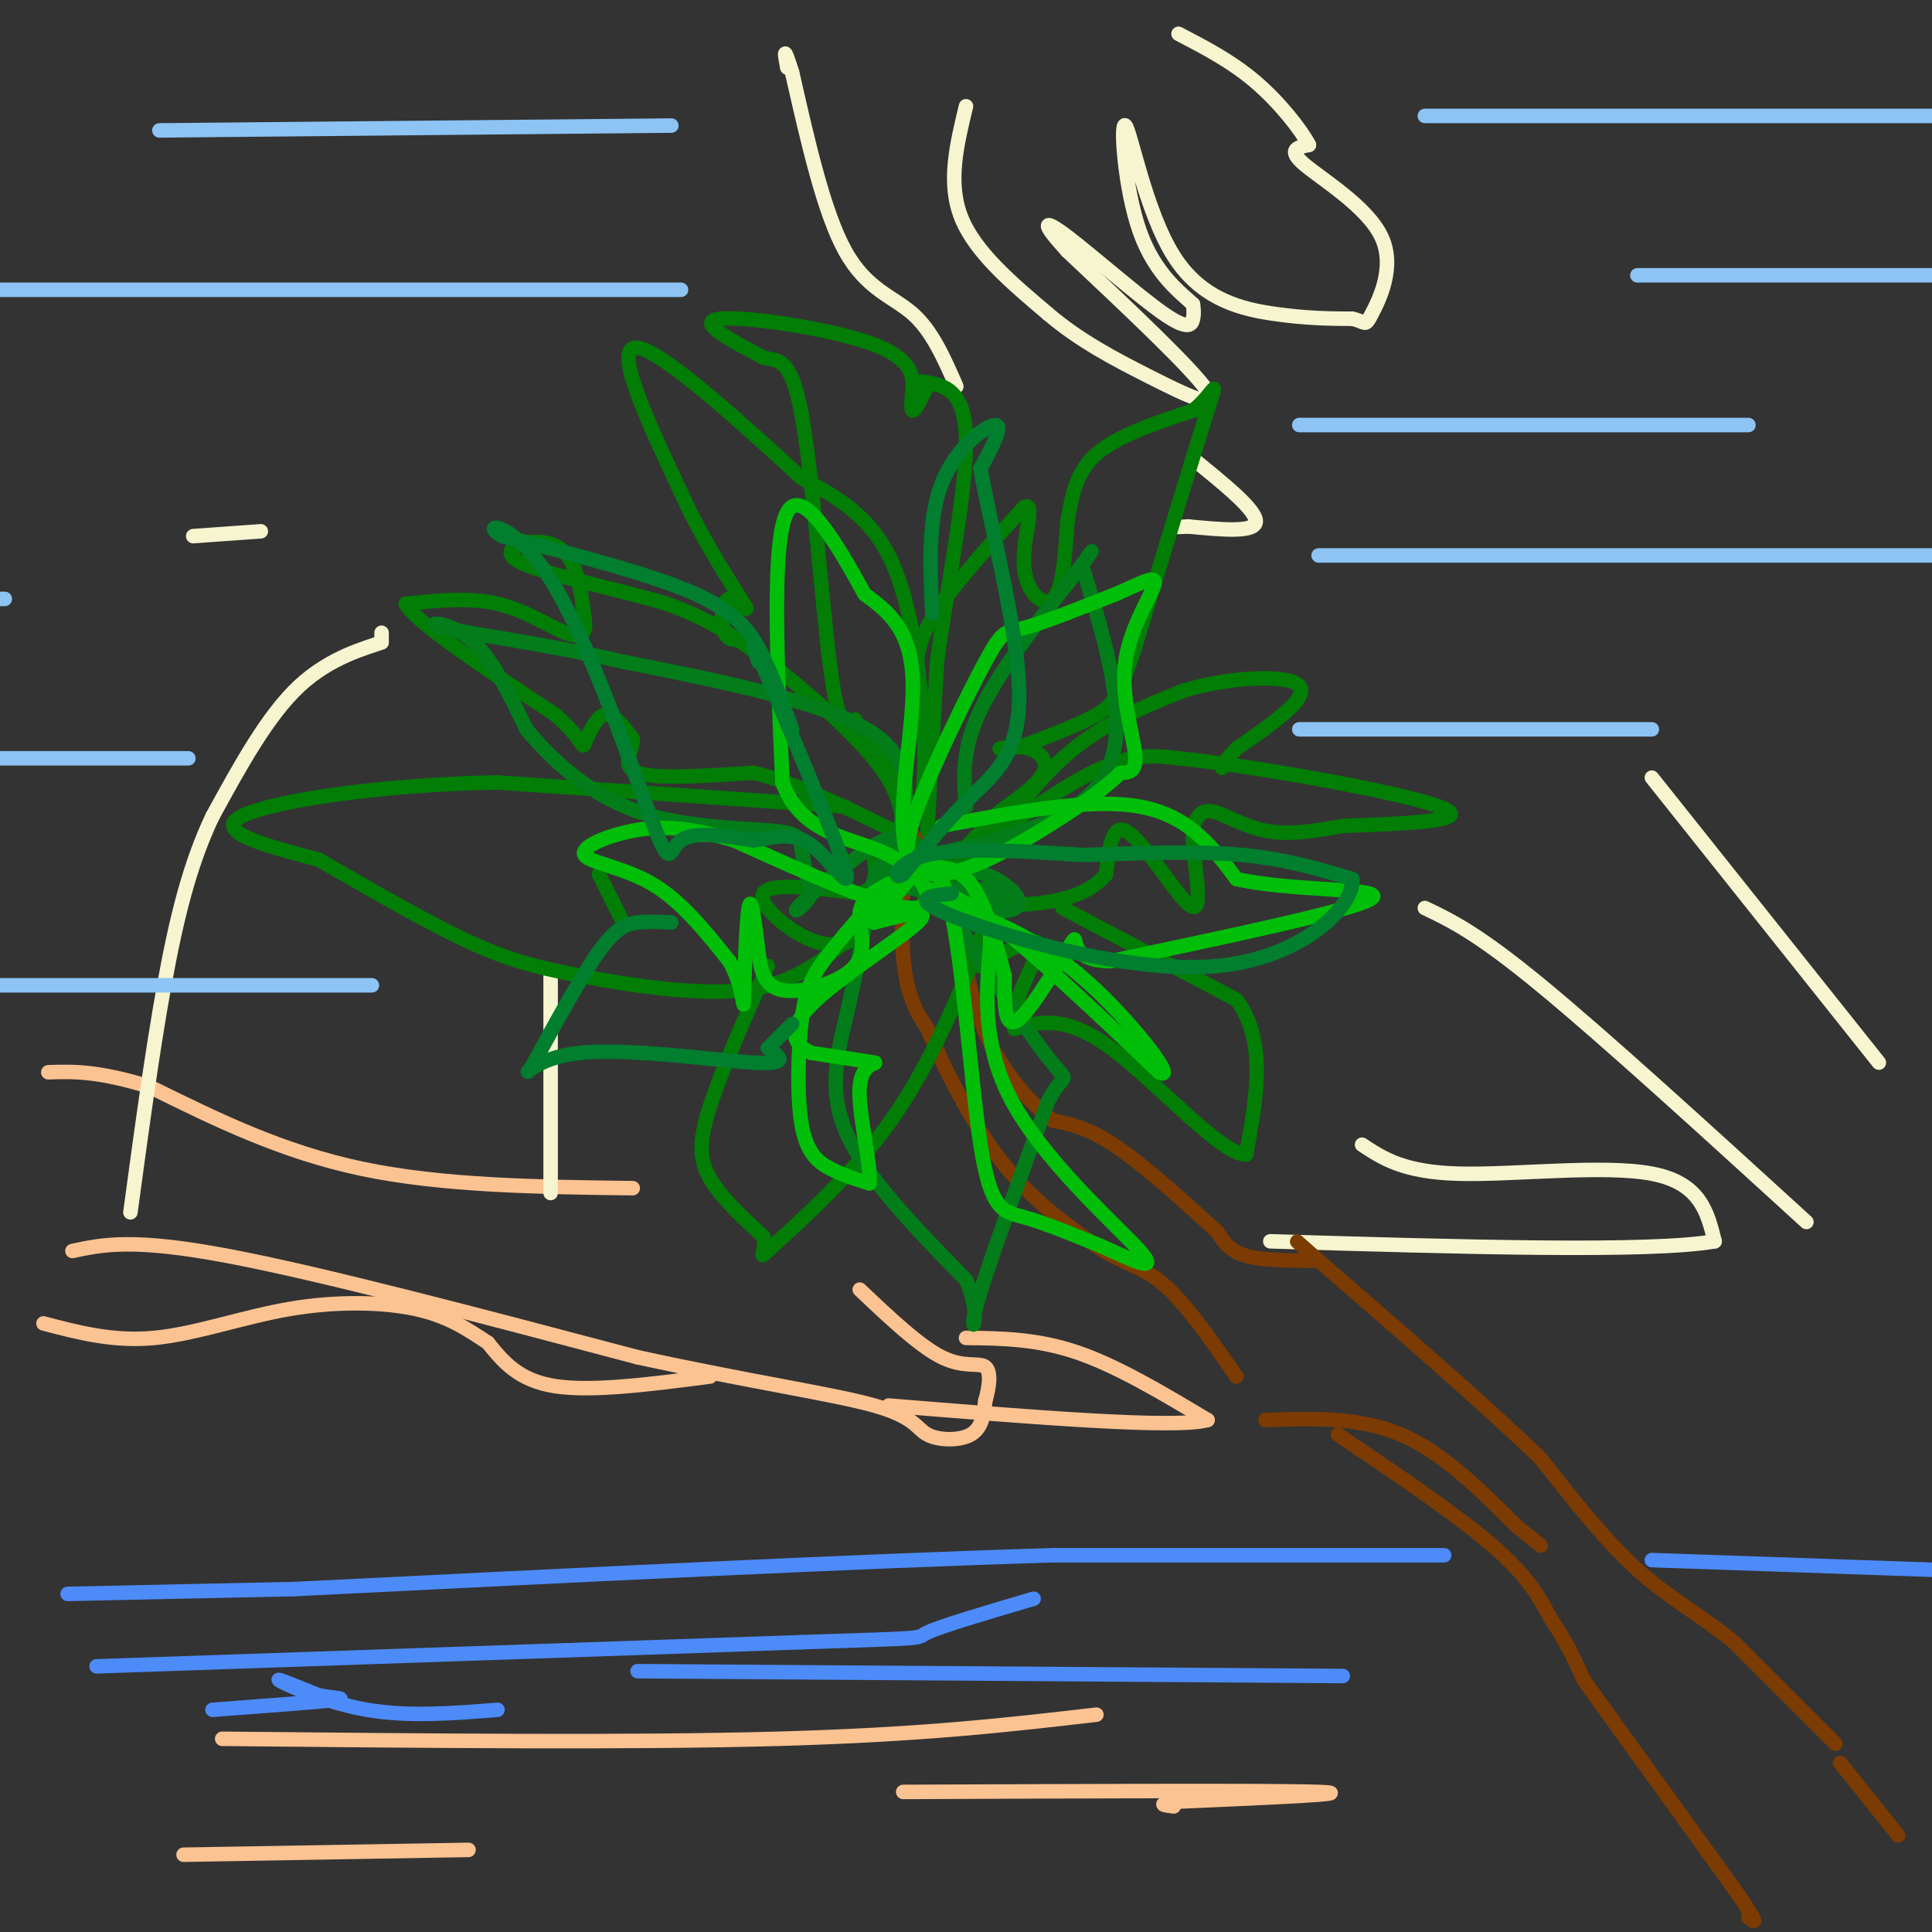 <svg viewBox='0 0 400 400' version='1.1' xmlns='http://www.w3.org/2000/svg' xmlns:xlink='http://www.w3.org/1999/xlink'><rect x="0" y="0" width="400" height="400" fill="#333333" stroke="none"/><g fill='none' stroke='#7C3B02' stroke-width='3' stroke-linecap='round' stroke-linejoin='round'><path d='M393,380c0.000,0.000 -12.000,-15.000 -12,-15'/></g>
<g fill='none' stroke='#4D8BF9' stroke-width='3' stroke-linecap='round' stroke-linejoin='round'><path d='M299,322c0.000,0.000 -81.000,0.000 -81,0'/><path d='M218,322c-39.667,1.167 -98.333,4.083 -157,7'/><path d='M61,329c0.000,0.000 -47.000,1.000 -47,1'/><path d='M103,354c-9.222,0.733 -18.444,1.467 -27,0c-8.556,-1.467 -16.444,-5.133 -18,-6c-1.556,-0.867 3.222,1.067 8,3'/><path d='M66,351c3.022,0.600 6.578,0.600 3,1c-3.578,0.400 -14.289,1.200 -25,2'/><path d='M20,345c0.000,0.000 146.000,-5.000 146,-5'/><path d='M166,340c27.511,-0.911 23.289,-0.689 26,-2c2.711,-1.311 12.356,-4.156 22,-7'/><path d='M132,346c0.000,0.000 146.000,1.000 146,1'/><path d='M342,323c0.000,0.000 58.000,2.000 58,2'/></g>
<g fill='none' stroke='#FCC392' stroke-width='3' stroke-linecap='round' stroke-linejoin='round'><path d='M46,360c42.417,0.417 84.833,0.833 115,0c30.167,-0.833 48.083,-2.917 66,-5'/><path d='M187,371c38.250,-0.167 76.500,-0.333 86,0c9.500,0.333 -9.750,1.167 -29,2'/><path d='M244,373c-5.000,0.500 -3.000,0.750 -1,1'/><path d='M97,383c0.000,0.000 -59.000,1.000 -59,1'/><path d='M15,259c6.250,-1.333 12.500,-2.667 32,1c19.500,3.667 52.250,12.333 85,21'/><path d='M132,281c23.715,5.172 40.501,7.603 49,10c8.499,2.397 8.711,4.761 11,6c2.289,1.239 6.654,1.354 9,0c2.346,-1.354 2.673,-4.177 3,-7'/><path d='M204,290c0.798,-2.714 1.292,-6.000 0,-7c-1.292,-1.000 -4.369,0.286 -9,-2c-4.631,-2.286 -10.815,-8.143 -17,-14'/><path d='M131,246c-19.667,-0.250 -39.333,-0.500 -56,-4c-16.667,-3.500 -30.333,-10.250 -44,-17'/><path d='M31,225c-10.833,-3.333 -15.917,-3.167 -21,-3'/><path d='M200,277c7.333,0.083 14.667,0.167 23,3c8.333,2.833 17.667,8.417 27,14'/><path d='M250,294c-6.500,1.833 -36.250,-0.583 -66,-3'/><path d='M147,285c-12.167,1.583 -24.333,3.167 -32,2c-7.667,-1.167 -10.833,-5.083 -14,-9'/><path d='M101,278c-4.360,-2.872 -8.262,-5.553 -15,-7c-6.738,-1.447 -16.314,-1.659 -26,0c-9.686,1.659 -19.482,5.188 -28,6c-8.518,0.812 -15.759,-1.094 -23,-3'/></g>
<g fill='none' stroke='#F7F5D0' stroke-width='3' stroke-linecap='round' stroke-linejoin='round'><path d='M200,22c-1.917,7.917 -3.833,15.833 -1,23c2.833,7.167 10.417,13.583 18,20'/><path d='M217,65c6.476,5.512 13.667,9.292 21,13c7.333,3.708 14.810,7.345 12,3c-2.810,-4.345 -15.905,-16.673 -29,-29'/><path d='M221,52c-5.603,-6.110 -5.110,-6.885 0,-3c5.110,3.885 14.837,12.431 20,16c5.163,3.569 5.761,2.163 6,1c0.239,-1.163 0.120,-2.081 0,-3'/><path d='M247,63c-2.223,-2.138 -7.781,-5.985 -11,-15c-3.219,-9.015 -4.100,-23.200 -3,-22c1.100,1.200 4.181,17.785 10,27c5.819,9.215 14.377,11.062 21,12c6.623,0.938 11.312,0.969 16,1'/><path d='M280,66c3.002,0.671 2.506,1.850 4,-1c1.494,-2.850 4.979,-9.729 2,-16c-2.979,-6.271 -12.423,-11.935 -16,-15c-3.577,-3.065 -1.289,-3.533 1,-4'/><path d='M271,30c-1.578,-3.067 -6.022,-8.733 -11,-13c-4.978,-4.267 -10.489,-7.133 -16,-10'/><path d='M247,95c6.583,5.333 13.167,10.667 13,13c-0.167,2.333 -7.083,1.667 -14,1'/><path d='M246,109c-2.667,0.167 -2.333,0.083 -2,0'/><path d='M198,80c-2.489,-5.711 -4.978,-11.422 -9,-15c-4.022,-3.578 -9.578,-5.022 -14,-13c-4.422,-7.978 -7.711,-22.489 -11,-37'/><path d='M164,15c-2.000,-6.333 -1.500,-3.667 -1,-1'/><path d='M282,237c4.289,2.844 8.578,5.689 20,6c11.422,0.311 29.978,-1.911 40,0c10.022,1.911 11.511,7.956 13,14'/><path d='M355,257c-13.167,2.333 -52.583,1.167 -92,0'/><path d='M295,188c5.417,2.583 10.833,5.167 24,16c13.167,10.833 34.083,29.917 55,49'/><path d='M342,161c0.000,0.000 47.000,59.000 47,59'/><path d='M114,202c0.000,0.000 0.000,45.000 0,45'/><path d='M79,131c0.000,0.000 0.000,2.000 0,2'/><path d='M79,133c-2.978,1.111 -10.422,2.889 -17,9c-6.578,6.111 -12.289,16.556 -18,27'/><path d='M44,169c-4.711,9.889 -7.489,21.111 -10,35c-2.511,13.889 -4.756,30.444 -7,47'/><path d='M40,111c0.000,0.000 14.000,-1.000 14,-1'/></g>
<g fill='none' stroke='#8DC4F4' stroke-width='3' stroke-linecap='round' stroke-linejoin='round'><path d='M295,24c0.000,0.000 107.000,0.000 107,0'/><path d='M269,88c0.000,0.000 93.000,0.000 93,0'/><path d='M339,57c0.000,0.000 66.000,0.000 66,0'/><path d='M273,115c0.000,0.000 127.000,0.000 127,0'/><path d='M269,151c0.000,0.000 73.000,0.000 73,0'/><path d='M141,60c0.000,0.000 -155.000,0.000 -155,0'/><path d='M139,26c0.000,0.000 -106.000,1.000 -106,1'/><path d='M1,124c0.000,0.000 -4.000,0.000 -4,0'/><path d='M39,157c0.000,0.000 -46.000,0.000 -46,0'/><path d='M77,204c0.000,0.000 -86.000,0.000 -86,0'/></g>
<g fill='none' stroke='#7C3B02' stroke-width='3' stroke-linecap='round' stroke-linejoin='round'><path d='M380,361c0.000,0.000 -21.000,-21.000 -21,-21'/><path d='M359,340c-6.822,-5.578 -13.378,-9.022 -20,-15c-6.622,-5.978 -13.311,-14.489 -20,-23'/><path d='M319,302c-11.000,-10.667 -28.500,-25.833 -46,-41'/><path d='M273,261c-7.667,-6.833 -3.833,-3.417 0,0'/><path d='M273,261c-5.750,0.000 -11.500,0.000 -15,-1c-3.500,-1.000 -4.750,-3.000 -6,-5'/><path d='M252,255c-4.756,-4.289 -13.644,-12.511 -20,-17c-6.356,-4.489 -10.178,-5.244 -14,-6'/><path d='M218,232c-4.800,-3.600 -9.800,-9.600 -13,-16c-3.200,-6.400 -4.600,-13.200 -6,-20'/><path d='M199,196c-1.022,-5.556 -0.578,-9.444 -2,-13c-1.422,-3.556 -4.711,-6.778 -8,-10'/><path d='M189,173c-1.911,3.333 -2.689,16.667 -2,25c0.689,8.333 2.844,11.667 5,15'/><path d='M192,213c3.222,7.533 8.778,18.867 15,27c6.222,8.133 13.111,13.067 20,18'/><path d='M227,258c5.556,3.733 9.444,4.067 14,8c4.556,3.933 9.778,11.467 15,19'/><path d='M262,294c9.667,-0.333 19.333,-0.667 28,3c8.667,3.667 16.333,11.333 24,19'/><path d='M314,316c4.833,3.833 4.917,3.917 5,4'/><path d='M277,297c12.333,8.333 24.667,16.667 32,23c7.333,6.333 9.667,10.667 12,15'/><path d='M321,335c3.167,4.667 5.083,8.833 7,13'/><path d='M328,348c0.000,0.000 31.000,43.000 31,43'/><path d='M359,391c5.667,8.167 4.333,7.083 3,6'/></g>
<g fill='none' stroke='#027D06' stroke-width='3' stroke-linecap='round' stroke-linejoin='round'><path d='M192,172c0.000,0.000 2.000,-35.000 2,-35'/><path d='M194,137c2.044,-15.133 6.156,-35.467 6,-46c-0.156,-10.533 -4.578,-11.267 -9,-12'/><path d='M187,171c-0.556,-4.089 -1.111,-8.178 -7,-15c-5.889,-6.822 -17.111,-16.378 -25,-22c-7.889,-5.622 -12.444,-7.311 -17,-9'/><path d='M138,125c-10.048,-3.071 -26.667,-6.250 -31,-9c-4.333,-2.750 3.619,-5.071 8,-3c4.381,2.071 5.190,8.536 6,15'/><path d='M121,128c0.631,3.357 -0.792,4.250 -4,3c-3.208,-1.250 -8.202,-4.643 -14,-6c-5.798,-1.357 -12.399,-0.679 -19,0'/><path d='M84,125c2.000,3.833 16.500,13.417 31,23'/><path d='M115,148c5.988,5.333 5.458,7.167 6,6c0.542,-1.167 2.155,-5.333 4,-6c1.845,-0.667 3.923,2.167 6,5'/><path d='M131,153c0.089,2.333 -2.689,5.667 1,7c3.689,1.333 13.844,0.667 24,0'/><path d='M156,160c9.167,2.167 20.083,7.583 31,13'/><path d='M192,80c-1.250,2.500 -2.500,5.000 -3,5c-0.500,0.000 -0.250,-2.500 0,-5'/><path d='M189,80c-0.083,-2.417 -0.292,-5.958 -9,-9c-8.708,-3.042 -25.917,-5.583 -31,-5c-5.083,0.583 1.958,4.292 9,8'/><path d='M158,74c2.905,0.917 5.667,-0.792 8,12c2.333,12.792 4.238,40.083 6,53c1.762,12.917 3.381,11.458 5,10'/><path d='M177,149c2.833,4.667 7.417,11.333 12,18'/><path d='M189,167c2.512,0.262 2.792,-8.083 2,-19c-0.792,-10.917 -2.655,-24.405 -7,-33c-4.345,-8.595 -11.173,-12.298 -18,-16'/><path d='M166,99c-10.756,-9.822 -28.644,-26.378 -34,-27c-5.356,-0.622 1.822,14.689 9,30'/><path d='M141,102c4.486,10.019 11.203,20.067 13,23c1.797,2.933 -1.324,-1.249 -3,-1c-1.676,0.249 -1.907,4.928 -1,7c0.907,2.072 2.954,1.536 5,1'/><path d='M155,132c0.833,0.167 0.417,0.083 0,0'/><path d='M190,142c-0.333,-3.917 -0.667,-7.833 3,-14c3.667,-6.167 11.333,-14.583 19,-23'/><path d='M212,105c2.619,-1.452 -0.333,6.417 0,12c0.333,5.583 3.952,8.881 6,7c2.048,-1.881 2.524,-8.940 3,-16'/><path d='M221,108c0.911,-5.200 1.689,-10.200 6,-14c4.311,-3.800 12.156,-6.400 20,-9'/><path d='M247,85c4.444,-3.578 5.556,-8.022 3,0c-2.556,8.022 -8.778,28.511 -15,49'/><path d='M235,134c-3.489,10.467 -4.711,12.133 -8,14c-3.289,1.867 -8.644,3.933 -14,6'/><path d='M213,154c-3.812,1.209 -6.341,1.231 -6,1c0.341,-0.231 3.553,-0.716 6,0c2.447,0.716 4.128,2.633 3,5c-1.128,2.367 -5.064,5.183 -9,8'/><path d='M207,168c-3.667,3.667 -8.333,8.833 -13,14'/><path d='M194,182c11.833,-8.917 23.667,-17.833 32,-22c8.333,-4.167 13.167,-3.583 18,-3'/><path d='M244,157c15.689,1.578 45.911,7.022 54,10c8.089,2.978 -5.956,3.489 -20,4'/><path d='M278,171c-6.107,1.119 -11.375,1.917 -16,1c-4.625,-0.917 -8.607,-3.548 -11,-4c-2.393,-0.452 -3.196,1.274 -4,3'/><path d='M247,171c-0.313,3.399 0.906,10.396 1,14c0.094,3.604 -0.936,3.817 -4,0c-3.064,-3.817 -8.161,-11.662 -11,-13c-2.839,-1.338 -3.419,3.831 -4,9'/><path d='M229,181c-2.310,2.738 -6.083,5.083 -14,6c-7.917,0.917 -19.976,0.405 -23,-1c-3.024,-1.405 2.988,-3.702 9,-6'/><path d='M201,180c4.511,-5.422 11.289,-15.978 19,-23c7.711,-7.022 16.356,-10.511 25,-14'/><path d='M245,143c9.800,-2.978 21.800,-3.422 24,-1c2.200,2.422 -5.400,7.711 -13,13'/><path d='M256,155c-2.667,2.833 -2.833,3.417 -3,4'/><path d='M220,188c0.000,0.000 36.000,19.000 36,19'/><path d='M256,207c6.333,8.500 4.167,20.250 2,32'/><path d='M258,239c-5.022,0.267 -18.578,-15.067 -28,-22c-9.422,-6.933 -14.711,-5.467 -20,-4'/><path d='M210,213c-1.467,-4.578 4.867,-14.022 5,-17c0.133,-2.978 -5.933,0.511 -12,4'/><path d='M203,200c-2.333,-0.167 -2.167,-2.583 -2,-5'/><path d='M175,167c0.000,0.000 -72.000,-5.000 -72,-5'/><path d='M103,162c-23.689,0.378 -46.911,3.822 -53,7c-6.089,3.178 4.956,6.089 16,9'/><path d='M66,178c8.003,4.611 20.011,11.638 29,16c8.989,4.362 14.959,6.059 25,8c10.041,1.941 24.155,4.126 34,3c9.845,-1.126 15.423,-5.563 21,-10'/><path d='M175,195c2.786,-0.952 -0.750,1.667 -6,0c-5.250,-1.667 -12.214,-7.619 -11,-10c1.214,-2.381 10.607,-1.190 20,0'/><path d='M178,185c3.833,-1.167 3.417,-4.083 3,-7'/><path d='M129,191c0.000,0.000 -5.000,-10.000 -5,-10'/><path d='M159,200c-4.822,10.844 -9.644,21.689 -12,29c-2.356,7.311 -2.244,11.089 0,15c2.244,3.911 6.622,7.956 11,12'/><path d='M158,256c1.000,3.333 -2.000,5.667 2,2c4.000,-3.667 15.000,-13.333 23,-24c8.000,-10.667 13.000,-22.333 18,-34'/><path d='M201,200c3.422,-7.511 2.978,-9.289 0,-13c-2.978,-3.711 -8.489,-9.356 -14,-15'/></g>
<g fill='none' stroke='#027D19' stroke-width='3' stroke-linecap='round' stroke-linejoin='round'><path d='M184,182c-0.881,-2.208 -1.762,-4.417 -3,0c-1.238,4.417 -2.833,15.458 -5,25c-2.167,9.542 -4.905,17.583 -1,27c3.905,9.417 14.452,20.208 25,31'/><path d='M200,265c3.667,8.067 0.333,12.733 2,6c1.667,-6.733 8.333,-24.867 15,-43'/><path d='M217,228c3.548,-6.917 4.917,-2.708 0,-9c-4.917,-6.292 -16.119,-23.083 -20,-30c-3.881,-6.917 -0.440,-3.958 3,-1'/><path d='M200,188c3.643,-1.155 11.250,-3.542 9,-4c-2.250,-0.458 -14.357,1.012 -20,0c-5.643,-1.012 -4.821,-4.506 -4,-8'/><path d='M185,176c2.667,-8.750 5.333,-17.500 -4,-24c-9.333,-6.500 -30.667,-10.750 -52,-15'/><path d='M129,137c-16.571,-3.798 -32.000,-5.792 -37,-7c-5.000,-1.208 0.429,-1.631 5,2c4.571,3.631 8.286,11.315 12,19'/><path d='M109,151c5.458,6.582 13.102,13.537 23,17c9.898,3.463 22.049,3.432 28,4c5.951,0.568 5.700,1.734 6,4c0.300,2.266 1.150,5.633 2,9'/><path d='M168,185c-1.190,2.750 -5.167,5.125 -2,2c3.167,-3.125 13.476,-11.750 17,-13c3.524,-1.250 0.262,4.875 -3,11'/><path d='M180,185c-0.500,1.833 -0.250,0.917 0,0'/><path d='M200,167c-0.500,-5.833 -1.000,-11.667 3,-20c4.000,-8.333 12.500,-19.167 21,-30'/><path d='M224,117c3.500,-5.000 1.750,-2.500 0,0'/><path d='M224,117c5.083,16.500 10.167,33.000 5,43c-5.167,10.000 -20.583,13.500 -36,17'/><path d='M193,177c-6.389,3.338 -4.362,3.183 -1,3c3.362,-0.183 8.059,-0.396 12,1c3.941,1.396 7.126,4.399 7,6c-0.126,1.601 -3.563,1.801 -7,2'/></g>
<g fill='none' stroke='#01BE09' stroke-width='3' stroke-linecap='round' stroke-linejoin='round'><path d='M195,171c15.417,-2.917 30.833,-5.833 41,-4c10.167,1.833 15.083,8.417 20,15'/><path d='M256,182c11.733,2.644 31.067,1.756 28,4c-3.067,2.244 -28.533,7.622 -54,13'/><path d='M230,199c-9.548,0.048 -6.417,-6.333 -8,-4c-1.583,2.333 -7.881,13.381 -11,16c-3.119,2.619 -3.060,-3.190 -3,-9'/><path d='M208,202c-1.489,-5.489 -3.711,-14.711 -7,-19c-3.289,-4.289 -7.644,-3.644 -12,-3'/><path d='M189,179c-1.036,-1.845 -2.071,-3.690 1,-12c3.071,-8.310 10.250,-23.083 14,-30c3.750,-6.917 4.071,-5.976 8,-7c3.929,-1.024 11.464,-4.012 19,-7'/><path d='M231,123c5.156,-2.215 8.547,-4.254 8,-2c-0.547,2.254 -5.032,8.799 -6,16c-0.968,7.201 1.581,15.057 2,19c0.419,3.943 -1.290,3.971 -3,4'/><path d='M232,160c-2.132,2.096 -5.963,5.335 -15,11c-9.037,5.665 -23.279,13.756 -28,8c-4.721,-5.756 0.080,-25.359 0,-37c-0.080,-11.641 -5.040,-15.321 -10,-19'/><path d='M179,123c-5.067,-9.222 -12.733,-22.778 -16,-17c-3.267,5.778 -2.133,30.889 -1,56'/><path d='M162,162c4.083,11.238 14.792,11.333 22,15c7.208,3.667 10.917,10.905 5,11c-5.917,0.095 -21.458,-6.952 -37,-14'/><path d='M152,174c-9.702,-2.877 -15.456,-3.070 -21,-2c-5.544,1.070 -10.877,3.404 -10,5c0.877,1.596 7.965,2.456 14,6c6.035,3.544 11.018,9.772 16,16'/><path d='M151,199c3.119,5.524 2.917,11.333 3,8c0.083,-3.333 0.452,-15.810 1,-19c0.548,-3.190 1.274,2.905 2,9'/><path d='M157,197c0.530,3.351 0.853,7.228 5,8c4.147,0.772 12.116,-1.561 15,-5c2.884,-3.439 0.681,-7.982 1,-11c0.319,-3.018 3.159,-4.509 6,-6'/><path d='M184,183c-1.444,1.715 -8.056,9.001 -12,14c-3.944,4.999 -5.222,7.711 -6,14c-0.778,6.289 -1.056,16.155 0,22c1.056,5.845 3.444,7.670 6,9c2.556,1.330 5.278,2.165 8,3'/><path d='M180,245c0.452,-3.786 -2.417,-14.750 -2,-20c0.417,-5.250 4.119,-4.786 3,-5c-1.119,-0.214 -7.060,-1.107 -13,-2'/><path d='M168,218c-3.429,-1.560 -5.500,-4.458 0,-10c5.500,-5.542 18.571,-13.726 22,-17c3.429,-3.274 -2.786,-1.637 -9,0'/><path d='M181,191c-1.065,-0.286 0.773,-1.002 4,-5c3.227,-3.998 7.844,-11.278 11,-1c3.156,10.278 4.850,38.113 7,52c2.150,13.887 4.757,13.825 9,15c4.243,1.175 10.121,3.588 16,6'/><path d='M228,258c5.872,2.606 12.553,6.121 8,1c-4.553,-5.121 -20.341,-18.879 -27,-32c-6.659,-13.121 -4.188,-25.606 -4,-32c0.188,-6.394 -1.906,-6.697 -4,-7'/><path d='M201,188c-2.869,-1.607 -8.042,-2.125 -9,-3c-0.958,-0.875 2.298,-2.107 11,4c8.702,6.107 22.851,19.554 37,33'/><path d='M240,222c3.905,2.060 -4.833,-9.292 -13,-17c-8.167,-7.708 -15.762,-11.774 -21,-14c-5.238,-2.226 -8.119,-2.613 -11,-3'/></g>
<g fill='none' stroke='#017E2E' stroke-width='3' stroke-linecap='round' stroke-linejoin='round'><path d='M139,191c-2.378,-0.133 -4.756,-0.267 -7,0c-2.244,0.267 -4.356,0.933 -8,6c-3.644,5.067 -8.822,14.533 -14,24'/><path d='M110,221c-2.012,2.881 -0.042,-1.917 10,-3c10.042,-1.083 28.155,1.548 36,2c7.845,0.452 5.423,-1.274 3,-3'/><path d='M159,217c1.333,-1.333 3.167,-3.167 5,-5'/><path d='M164,151c-1.867,-5.156 -3.733,-10.311 -6,-15c-2.267,-4.689 -4.933,-8.911 -14,-13c-9.067,-4.089 -24.533,-8.044 -40,-12'/><path d='M104,111c-5.148,-2.785 1.981,-3.746 10,9c8.019,12.746 16.928,39.201 21,50c4.072,10.799 3.306,5.943 6,4c2.694,-1.943 8.847,-0.971 15,0'/><path d='M156,174c4.417,-0.571 7.958,-2.000 12,1c4.042,3.000 8.583,10.429 7,5c-1.583,-5.429 -9.292,-23.714 -17,-42'/><path d='M158,138c-3.000,-7.167 -2.000,-4.083 -1,-1'/><path d='M193,127c-0.444,-9.867 -0.889,-19.733 2,-27c2.889,-7.267 9.111,-11.933 11,-12c1.889,-0.067 -0.556,4.467 -3,9'/><path d='M203,97c1.774,10.679 7.708,32.875 8,46c0.292,13.125 -5.060,17.179 -10,22c-4.940,4.821 -9.470,10.411 -14,16'/><path d='M187,181c-2.489,1.600 -1.711,-2.400 5,-4c6.711,-1.600 19.356,-0.800 32,0'/><path d='M225,177c11.417,-0.417 22.833,-0.833 32,0c9.167,0.833 16.083,2.917 23,5'/><path d='M280,182c0.429,5.381 -10.000,16.333 -28,18c-18.000,1.667 -43.571,-5.952 -54,-10c-10.429,-4.048 -5.714,-4.524 -1,-5'/></g>
</svg>